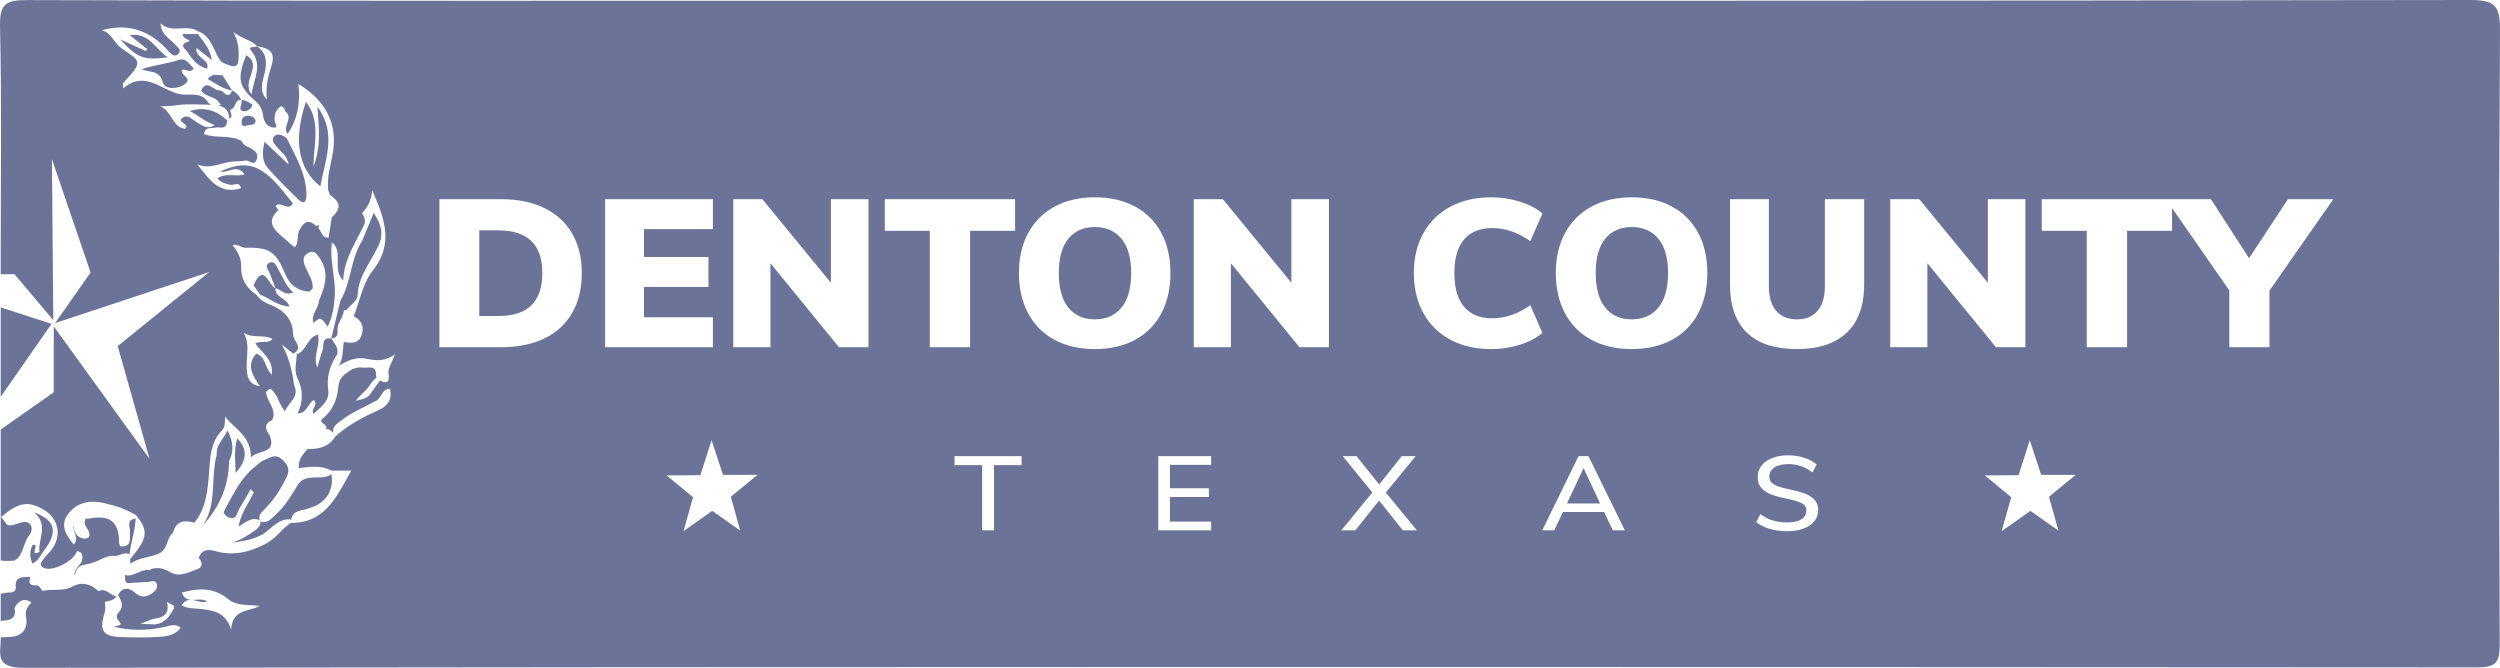 <?xml version="1.0" encoding="UTF-8"?>
<svg width="146px" height="39px" viewBox="0 0 146 39" version="1.1" xmlns="http://www.w3.org/2000/svg" xmlns:xlink="http://www.w3.org/1999/xlink">
    <title>Denton County</title>
    <g id="Page-1" stroke="none" stroke-width="1" fill="none" fill-rule="evenodd">
        <g id="Home-Page_Region-Headers-+-Logos" transform="translate(-616, -1537)" fill="#6B7399" fill-rule="nonzero">
            <g id="Logos" transform="translate(127, 1537)">
                <g id="Denton-County" transform="translate(489, 0)">
                    <path d="M22.189,22.221 C22.512,22.377 22.762,22.413 22.698,21.873 C22.681,21.727 22.675,21.573 22.748,21.433 L22.748,21.433 L23.073,20.678 C22.537,21.108 21.978,21.074 21.416,20.955 C20.824,20.83 20.322,21.032 19.788,21.367 C20.058,20.907 20.002,20.428 20.08,19.973 L20.08,19.973 L20.178,19.989 C20.57,20.049 20.953,20.042 21.116,19.575 C21.282,19.099 21.127,18.704 20.656,18.472 L20.656,18.472 L20.758,18.2 C20.79,18.109 20.821,18.016 20.851,17.923 L20.851,17.923 L21.031,17.361 C21.212,16.801 21.411,16.255 21.753,15.827 C23.013,14.248 22.478,12.795 21.736,11.112 C21.692,11.727 21.455,12.106 21.148,12.445 L21.148,12.445 L21.188,12.526 C21.283,12.714 21.374,12.898 21.264,13.13 C20.767,14.174 20.089,15.141 20.041,16.385 C19.397,15.718 20.027,14.836 19.474,14.222 C19.447,14.197 19.414,14.181 19.377,14.174 L19.377,14.174 L19.376,14.175 L19.349,14.582 C19.334,15.529 19.629,16.458 19.544,17.417 C19.493,18.001 19.401,18.543 19.134,19.076 C18.724,18.506 18.724,18.506 18.305,18.858 C18.137,18.358 18.615,18.023 18.619,17.571 L18.619,17.571 L18.688,17.412 C19.023,16.618 19.216,15.827 18.634,15.02 C18.457,14.773 18.309,14.592 17.983,14.782 C17.673,14.962 17.697,15.215 17.794,15.488 C17.954,15.939 18.302,16.324 18.261,16.846 L18.261,16.846 L18.09,17.013 L18.078,17.03 L17.922,17.017 C17.316,16.941 16.908,16.605 16.656,15.997 C16.103,14.665 15.714,14.432 14.285,14.468 L14.285,14.468 C14.06,14.448 13.883,14.217 13.579,14.321 C13.886,14.691 14.1,15.076 14.082,15.546 C14.054,16.283 14.381,16.822 14.975,17.215 C15.169,17.503 15.465,17.673 15.764,17.789 C16.477,18.065 16.954,18.5 17.09,19.197 C17.094,19.343 17.117,19.492 17.133,19.647 C17.222,19.984 17.704,20.323 17.131,20.659 L17.131,20.659 L16.789,20.388 L16.448,20.116 C16.888,20.854 17.064,21.674 17.179,22.513 C17.515,23.2 16.802,23.517 16.644,24.03 C16.451,23.768 16.298,23.485 16.185,23.18 C15.826,22.635 15.808,22.627 15.538,22.879 C15.546,23.084 15.632,23.271 15.726,23.456 L15.726,23.456 L15.838,23.679 C15.963,23.94 16.048,24.21 15.899,24.532 L15.899,24.532 C15.378,24.761 15.504,25.092 15.76,25.443 C15.76,25.443 15.76,25.443 15.761,25.444 C16.145,26.522 15.111,26.25 14.648,26.713 C14.667,25.856 14.204,25.388 13.723,24.93 L13.723,24.93 L13.482,24.701 C13.364,24.584 13.248,24.465 13.144,24.336 C13.135,24.631 13.162,24.93 12.966,25.131 C12.288,25.825 12.276,26.713 12.209,27.597 C12.131,28.632 12.042,29.67 11.355,30.527 C11.354,30.528 11.353,30.528 11.354,30.526 C10.774,30.36 10.289,30.404 10.103,31.108 L10.103,31.108 C9.724,31.422 9.807,32.04 9.34,32.294 L9.34,32.294 C9.157,32.389 8.961,32.446 8.763,32.496 L8.365,32.592 C8.101,32.66 7.844,32.749 7.62,32.928 L7.62,32.927 L7.598,32.656 C7.598,32.656 7.598,32.655 7.599,32.654 C8.636,31.426 8.691,30.999 7.935,30.08 L7.935,30.08 L7.683,29.941 C7.261,29.719 6.819,29.55 6.349,29.45 L6.349,29.45 L6.192,29.407 C5.354,29.194 4.558,29.266 3.983,30.014 C3.475,30.672 3.866,31.264 4.307,31.8 C4.663,31.439 4.21,31.083 4.299,30.672 L4.299,30.675 L4.308,30.797 C4.349,31.155 4.519,31.364 4.836,31.439 L4.947,31.459 C5.031,31.452 5.109,31.428 5.183,31.386 C5.265,31.225 5.216,31.088 5.142,30.956 L5.142,30.956 L5.024,30.758 C4.95,30.625 4.904,30.487 4.991,30.325 L4.991,30.325 L5.022,30.283 C5.208,30.309 5.393,30.242 5.578,30.229 C6.453,30.167 6.848,30.502 6.945,31.391 C6.965,31.568 6.912,31.757 7.043,31.911 C7.556,31.944 7.589,31.655 7.586,31.351 L7.584,31.2 C7.584,31.15 7.585,31.101 7.589,31.055 C7.613,30.763 7.356,30.377 7.884,30.289 L7.884,30.289 L7.921,30.259 C7.902,30.983 7.639,31.666 7.564,32.375 C7.232,32.184 6.921,32.538 6.594,32.459 C6.374,32.458 6.178,32.532 5.987,32.619 L5.987,32.619 L5.702,32.752 L5.557,32.813 C5.42,32.867 5.28,32.911 5.135,32.935 C4.773,32.995 4.436,33.091 4.391,33.54 C4.39,33.55 4.286,33.617 4.353,33.503 C4.365,33.157 4.746,33.006 4.808,32.676 C4.815,32.44 4.819,32.207 4.491,32.196 C4.296,32.759 3.184,33.349 2.627,33.189 C2.406,33.126 2.317,32.983 2.443,32.788 C2.572,32.586 2.744,32.411 2.905,32.231 C3.635,31.418 3.485,30.318 2.567,29.775 C1.646,29.231 1.087,29.325 0.063,30.197 C0.209,30.332 0.283,30.526 0.433,30.656 C0.682,30.738 0.898,30.607 1.125,30.544 C1.359,30.479 1.61,30.408 1.779,30.65 C1.916,30.847 1.843,31.078 1.714,31.243 C1.396,31.652 1.379,32.209 1.035,32.602 C0.972,32.642 0.913,32.685 0.857,32.739 C0.493,32.764 0.232,32.769 0.041,32.732 L0.041,25.086 L3.14,22.91 L3.14,19.062 L8.734,26.796 L6.874,20.214 L12.215,15.889 L3.218,18.869 L5.291,15.915 L3.032,9.294 L3.112,18.697 L0.843,16.01 L0.041,16.019 L0.041,15.074 C0.041,10.579 0.105,6.083 0.002,1.591 C-0.028,0.267 0.27,0.001 1.589,0.005 C18.318,0.062 35.046,0.043 51.774,0.043 C82.579,0.043 113.383,0.057 144.186,1.73153126e-05 C145.7,-0.003 146.01,0.296 146,1.811 C145.92,13.748 145.938,25.685 145.984,37.622 C145.988,38.727 145.734,38.977 144.629,38.976 C96.875,38.944 49.122,38.935 1.368,39 C-0.347,39.002 0.05,38.134 0.044,37.272 L0.043,37.22 C0.229,37.213 0.416,37.204 0.602,37.196 C1.297,37.168 1.648,36.701 1.523,36.04 C1.443,35.622 1.624,35.425 1.838,35.181 C1.377,34.881 1.079,35.097 0.841,35.503 C0.941,35.901 0.819,36.159 0.396,36.223 C0.277,36.241 0.159,36.255 0.041,36.265 L0.04,34.686 C0.249,34.621 0.469,34.6 0.7,34.592 C0.83,34.562 0.914,34.488 0.927,34.346 C0.841,33.718 1.22,33.703 1.608,33.692 L1.608,33.692 L1.774,33.687 C1.729,33.821 1.686,33.96 1.768,34.102 C1.862,34.171 1.969,34.191 2.083,34.185 L2.083,34.185 L2.166,34.186 C2.339,34.216 2.373,34.427 2.504,34.512 C3.068,34.371 3.675,34.557 4.222,34.259 C4.79,33.951 5.299,34.101 5.753,34.525 C6.199,34.304 6.442,34.777 6.805,34.84 L6.805,34.84 L6.84,34.807 C6.665,35.051 6.399,35.1 6.13,35.144 C6.15,35.382 6.171,35.612 6.094,35.855 C5.787,36.829 6.037,37.178 7.052,37.204 C7.706,37.221 8.362,37.245 9.015,37.208 L9.015,37.208 L9.293,37.193 C9.758,37.163 10.221,37.092 10.554,36.669 C10.177,36.339 9.79,36.617 9.406,36.652 C8.483,36.833 7.567,36.827 6.659,36.602 C6.802,36.541 6.952,36.568 7.063,36.444 C7.045,36.407 7.021,36.373 6.995,36.339 L6.917,36.238 C6.816,36.103 6.746,35.962 6.944,35.749 C7.24,35.429 7.104,35.078 6.892,34.757 L6.892,34.757 L6.885,34.761 C7.146,34.27 7.512,34.319 7.829,34.566 L7.896,34.622 C8.27,34.952 8.586,34.86 8.915,34.623 C9.085,34.502 9.241,34.319 9.15,34.086 C9.061,33.855 8.86,33.965 8.687,33.979 C8.269,34.014 7.85,34.03 7.431,34.053 C7.233,33.951 7.344,33.735 7.291,33.583 C7.802,33.715 8.204,33.241 8.699,33.283 L8.699,33.283 L8.777,33.293 C8.777,33.293 8.821,33.232 8.821,33.231 L8.821,33.231 L8.965,33.197 C9.297,33.137 9.609,33.217 9.907,33.393 L9.907,33.393 L10.033,33.462 C10.411,33.636 10.77,33.523 11.122,33.391 L11.122,33.391 L11.356,33.303 L11.472,33.262 C11.83,33.144 11.875,32.873 11.6,32.586 L11.6,32.586 L11.653,32.467 C11.948,31.889 12.518,32.197 12.906,32.264 C13.881,32.432 14.713,32.182 15.555,31.736 C16.128,31.432 16.463,30.873 16.991,30.536 L16.991,30.536 L17.203,30.532 C18.867,30.455 19.561,29.201 20.255,27.949 L20.255,27.949 L20.429,27.637 L20.517,27.482 L19.346,27.482 L19.164,27.396 C18.616,27.175 18.035,27.276 17.451,27.337 C17.413,26.925 17.593,26.653 17.805,26.404 L17.805,26.404 L17.968,26.22 L18.116,26.22 C18.702,26.209 19.23,26.065 19.574,25.501 L19.574,25.501 L19.856,25.259 C20.527,24.716 21.288,24.318 22.07,23.971 C22.653,23.712 22.912,23.339 22.777,22.704 C22.268,22.695 22.282,23.339 21.87,23.451 C21.764,23.51 21.658,23.566 21.551,23.621 L21.551,23.621 L20.905,23.948 C20.584,24.115 20.27,24.294 19.982,24.519 C19.727,24.718 19.378,24.894 19.462,25.279 C19.33,25.162 19.214,25.011 19.001,25.071 L19.001,25.071 L19.027,25.067 C19.227,24.774 18.521,24.709 18.837,24.452 C19.447,23.955 19.7,23.312 19.763,22.559 C19.793,22.195 19.986,21.941 20.281,21.752 C20.549,21.542 20.857,21.419 21.19,21.466 C21.25,21.475 21.317,21.473 21.387,21.469 L21.387,21.469 L21.526,21.461 C21.757,21.453 21.969,21.49 21.963,21.904 C21.967,21.951 21.976,21.995 21.991,22.035 L21.991,22.035 L21.7,22.334 C21.477,22.759 21.07,23.011 20.783,23.403 L20.783,23.403 L21.019,23.35 C21.292,23.284 21.55,23.188 21.709,22.889 C21.797,22.766 21.886,22.642 21.975,22.519 L21.975,22.519 Z M13.329,34.993 C12.483,34.284 11.573,34.345 10.615,34.608 C10.769,35.018 11.058,35.047 11.357,35.033 L11.357,35.033 L11.557,35.02 C11.755,35.009 11.946,35.012 12.093,35.128 C11.947,35.186 11.788,35.164 11.625,35.126 L11.429,35.077 C11.133,35.007 10.839,34.972 10.6,35.357 C10.804,35.47 11.022,35.506 11.243,35.525 L11.243,35.525 L11.575,35.549 L11.74,35.565 L11.74,35.565 L11.984,35.597 C12.592,35.681 13.182,35.828 13.498,36.757 C13.56,35.941 13.993,35.766 14.465,35.632 L14.465,35.632 L14.668,35.576 C14.838,35.528 15.007,35.474 15.16,35.388 C14.468,35.294 13.811,35.397 13.329,34.993 Z M9.749,35.152 C9.893,35.726 9.686,36.03 9.094,36.12 C8.786,36.167 8.495,36.325 8.196,36.433 C8.488,36.444 8.779,36.455 9.07,36.466 C9.633,36.386 9.919,35.978 10.162,35.519 C10.16,35.471 10.159,35.424 10.159,35.376 C10.022,35.301 9.885,35.227 9.749,35.152 Z M1.988,29.915 C3.286,30.418 3.4,31.087 2.51,32.237 L2.51,32.237 L2.511,32.237 L2.443,32.34 C2.308,32.549 2.178,32.773 1.89,32.918 C1.736,32.516 1.706,32.164 1.91,31.827 C2.364,31.697 1.662,32.545 2.303,32.234 C2.213,31.481 2.865,30.668 1.988,29.915 Z M15.457,26.852 C15.819,26.711 16.116,26.455 16.551,26.9 C16.97,27.33 16.87,27.628 16.654,28.031 C16.541,28.241 16.432,28.453 16.305,28.655 C16.081,29.042 15.787,29.372 15.49,29.703 C15.308,29.906 15.006,30.095 15.218,30.456 C15.608,30.599 15.821,30.305 16.06,30.094 C16.629,29.593 17.011,28.945 17.401,28.305 C17.601,27.987 17.913,27.908 18.258,27.887 C18.302,27.884 18.347,27.882 18.392,27.882 L18.392,27.882 L18.662,27.879 C18.887,27.875 19.109,27.852 19.314,27.721 C19.33,27.704 19.343,27.688 19.352,27.671 C19.524,28.602 19.039,29.385 18.124,29.654 C17.708,29.853 17.073,29.715 16.989,30.418 L16.995,30.38 L16.969,30.352 L16.969,30.352 L16.931,30.326 C16.492,30.309 16.179,30.533 15.879,30.78 L15.623,30.994 C15.451,31.134 15.272,31.262 15.066,31.338 C14.574,31.557 14.05,31.628 13.51,31.693 C14.057,31.555 14.503,31.252 14.943,30.941 C15.095,30.785 15.301,30.654 15.177,30.379 C14.67,30.159 14.336,30.526 13.956,30.733 L13.956,30.733 L13.889,30.765 L13.936,30.741 C13.987,30.412 14.106,30.112 14.25,29.823 L14.362,29.608 L14.599,29.182 C14.677,29.04 14.754,28.898 14.824,28.752 L14.824,28.752 L14.638,28.564 L14.194,29.342 L13.965,29.727 C13.939,29.769 13.919,29.819 13.899,29.871 L13.841,30.027 C13.789,30.153 13.717,30.257 13.56,30.254 C13.32,30.249 13.142,30.127 13.059,29.919 L13.059,29.919 L13.158,29.71 L13.562,28.966 C13.928,28.309 14.33,27.679 14.951,27.21 C15.107,27.072 15.264,26.927 15.457,26.852 Z M41.557,25.705 L40.902,27.752 L38.933,27.764 L40.474,29.037 L39.914,31.023 L41.594,29.834 L43.23,30.986 L42.677,29.01 L44.242,27.731 L42.222,27.731 L41.557,25.705 Z M118.539,25.705 L117.884,27.752 L115.915,27.764 L117.456,29.037 L116.896,31.023 L118.575,29.834 L120.212,30.986 L119.659,29.01 L121.224,27.731 L119.204,27.731 L118.539,25.705 Z M104.425,26.591 C104.073,26.591 103.762,26.644 103.493,26.752 C103.223,26.86 103.015,27.009 102.868,27.202 C102.721,27.395 102.648,27.618 102.648,27.869 C102.648,28.121 102.717,28.326 102.855,28.487 C102.992,28.647 103.182,28.775 103.423,28.87 C103.663,28.965 103.972,29.049 104.351,29.122 C104.747,29.204 105.037,29.292 105.22,29.387 C105.402,29.483 105.493,29.624 105.493,29.81 C105.493,30.033 105.395,30.205 105.2,30.328 C105.004,30.449 104.728,30.51 104.371,30.51 C104.059,30.51 103.779,30.472 103.53,30.395 C103.343,30.337 103.161,30.253 102.983,30.142 L102.808,30.023 L102.56,30.486 C102.783,30.664 103.047,30.798 103.352,30.888 C103.657,30.976 103.994,31.022 104.365,31.023 C104.734,31.023 105.056,30.971 105.33,30.867 C105.604,30.764 105.815,30.619 105.962,30.432 C106.108,30.246 106.182,30.026 106.182,29.775 C106.182,29.531 106.108,29.333 105.962,29.178 C105.815,29.025 105.619,28.902 105.374,28.813 C105.129,28.724 104.808,28.639 104.412,28.557 C104.033,28.477 103.758,28.385 103.586,28.284 C103.415,28.182 103.329,28.034 103.329,27.839 C103.329,27.612 103.427,27.432 103.623,27.3 C103.819,27.169 104.088,27.103 104.431,27.103 C104.694,27.103 104.941,27.142 105.173,27.221 C105.347,27.28 105.517,27.364 105.683,27.473 L105.848,27.59 L106.095,27.127 C105.899,26.956 105.655,26.824 105.363,26.731 C105.072,26.637 104.759,26.591 104.425,26.591 Z M70.731,26.639 L67.645,26.639 L67.645,30.973 L70.731,30.973 L70.731,30.461 L68.326,30.461 L68.326,29.025 L70.598,29.025 L70.598,28.513 L68.326,28.513 L68.326,27.15 L70.731,27.15 L70.731,26.639 Z M79.223,26.639 L78.414,26.639 L80.145,28.757 L78.334,30.973 L79.15,30.973 L80.539,29.232 L81.928,30.973 L82.744,30.973 L80.933,28.763 L82.677,26.639 L81.862,26.639 L80.545,28.294 L79.223,26.639 Z M92.766,26.639 L92.185,26.639 L90.067,30.973 L90.768,30.973 L91.276,29.901 L93.681,29.901 L94.189,30.973 L94.891,30.973 L92.766,26.639 Z M59.661,26.639 L55.745,26.639 L55.745,27.162 L57.356,27.162 L57.356,30.973 L58.05,30.973 L58.05,27.162 L59.661,27.162 L59.661,26.639 Z M13.282,25.129 L13.369,25.307 C13.606,25.835 13.641,26.303 13.443,26.775 L13.443,26.775 L13.376,26.919 L13.367,27.206 C13.293,28.531 12.762,29.667 11.862,30.665 C12.33,29.953 12.404,29.168 12.446,28.378 L12.446,28.378 L12.474,27.852 C12.5,27.414 12.54,26.98 12.658,26.56 L12.658,26.56 L12.655,26.394 C12.689,25.917 13.077,25.609 13.283,25.128 L13.282,25.129 Z M92.479,27.338 L93.447,29.402 L91.51,29.402 L92.479,27.338 Z M13.858,25.6 C14.455,26.214 14.452,26.853 13.76,27.622 C13.739,26.863 13.657,26.239 13.858,25.6 Z M21.824,12.43 C22.302,13.151 22.431,13.765 22.046,14.454 L22.046,14.454 C21.947,14.665 21.832,14.869 21.715,15.072 L21.715,15.072 L21.482,15.478 C21.174,16.02 20.902,16.58 20.882,17.263 L20.882,17.263 L20.865,17.358 C20.784,17.61 20.436,17.853 20.234,18.101 L20.234,18.101 L20.184,18.108 L20.184,18.109 L20.158,18.114 L20.084,18.129 L20.057,18.274 C19.956,18.652 19.64,18.965 19.716,19.395 C19.699,19.625 19.589,19.762 19.348,19.765 C19.495,20.023 19.738,20.245 19.714,20.567 L19.714,20.567 L19.693,20.693 L19.585,20.864 C19.243,21.44 19.07,22.059 19.166,22.749 C19.264,23.455 18.736,23.75 18.313,24.168 C18.242,24.051 18.264,23.955 18.307,23.864 L18.377,23.73 C18.433,23.619 18.464,23.507 18.329,23.364 C17.972,23.547 17.912,24.173 17.383,24.138 C17.704,23.453 17.715,22.783 17.374,22.088 C17.158,21.647 17.317,21.155 17.329,20.685 C17.908,20.504 17.93,19.703 18.566,19.539 C18.723,20.126 18.326,20.678 18.469,21.285 L18.469,21.285 L18.528,21.465 L18.628,21.134 C18.66,21.025 18.691,20.92 18.721,20.816 L18.813,20.506 C18.852,20.44 18.865,20.356 18.873,20.267 L18.883,20.132 C18.9,19.909 18.947,19.709 19.344,19.77 C19.523,19.033 19.701,18.295 19.88,17.557 C20.527,16.478 20.456,15.133 21.147,14.071 C21.35,13.577 21.555,13.082 21.824,12.43 Z M0.041,17.949 L3.011,18.915 L0.041,23.174 L0.041,17.949 Z M14.233,19.435 C14.46,19.843 14.466,20.249 14.441,20.651 L14.441,20.651 L14.417,20.995 C14.409,21.109 14.403,21.223 14.404,21.336 C14.407,21.905 14.461,22.445 15.174,22.556 C14.789,21.954 14.337,21.357 14.967,20.651 C15.532,20.827 15.46,21.49 15.871,21.885 C15.993,20.983 15.273,20.61 14.908,20.052 C15.269,19.872 15.651,20.099 15.909,19.797 C15.402,19.5 14.781,19.794 14.233,19.435 Z M103.302,11.632 L101.034,11.632 L101.034,16.635 C101.034,17.865 101.364,18.798 102.025,19.433 C102.686,20.068 103.661,20.386 104.95,20.386 C106.214,20.386 107.183,20.064 107.856,19.421 C108.482,18.824 108.817,17.98 108.861,16.89 L108.866,16.635 L108.866,11.632 L106.573,11.632 L106.573,16.72 C106.573,17.335 106.433,17.811 106.152,18.146 C105.871,18.482 105.471,18.65 104.95,18.65 C104.421,18.65 104.015,18.485 103.729,18.152 C103.476,17.857 103.335,17.448 103.307,16.922 L103.302,16.72 L103.302,11.632 Z M95.296,11.523 C94.395,11.523 93.612,11.703 92.947,12.063 C92.282,12.424 91.768,12.936 91.404,13.599 C91.041,14.263 90.859,15.044 90.859,15.943 C90.859,16.841 91.039,17.626 91.398,18.298 C91.758,18.97 92.272,19.486 92.941,19.846 C93.61,20.206 94.395,20.386 95.296,20.386 C96.196,20.386 96.979,20.206 97.644,19.846 C98.309,19.486 98.819,18.97 99.175,18.298 C99.53,17.626 99.708,16.841 99.708,15.943 C99.708,15.044 99.53,14.263 99.175,13.599 C98.819,12.936 98.309,12.423 97.644,12.063 C96.979,11.704 96.196,11.523 95.296,11.523 Z M63.942,11.523 C63.041,11.523 62.258,11.703 61.594,12.063 C60.928,12.424 60.414,12.936 60.051,13.599 C59.687,14.263 59.505,15.044 59.505,15.943 C59.505,16.841 59.685,17.626 60.044,18.298 C60.404,18.97 60.918,19.486 61.587,19.846 C62.257,20.206 63.041,20.386 63.942,20.386 C64.843,20.386 65.626,20.206 66.29,19.846 C66.955,19.486 67.466,18.97 67.821,18.298 C68.176,17.626 68.354,16.841 68.354,15.943 C68.354,15.044 68.176,14.263 67.821,13.599 C67.466,12.936 66.956,12.423 66.29,12.063 C65.625,11.704 64.842,11.523 63.942,11.523 Z M87.092,11.523 C86.175,11.523 85.375,11.707 84.693,12.075 C84.012,12.444 83.487,12.961 83.119,13.629 C82.751,14.297 82.568,15.068 82.568,15.942 C82.568,16.825 82.751,17.602 83.119,18.273 C83.487,18.945 84.012,19.465 84.693,19.834 C85.375,20.202 86.175,20.386 87.092,20.386 C87.67,20.386 88.229,20.301 88.771,20.131 C89.234,19.985 89.621,19.795 89.93,19.56 L90.078,19.439 L89.371,17.824 C88.653,18.334 87.909,18.589 87.141,18.589 C86.43,18.589 85.885,18.367 85.505,17.921 C85.125,17.476 84.935,16.816 84.935,15.942 C84.935,15.076 85.125,14.423 85.505,13.981 C85.885,13.54 86.43,13.32 87.141,13.32 C87.832,13.32 88.504,13.526 89.155,13.939 L89.371,14.085 L90.078,12.47 C89.748,12.178 89.312,11.948 88.771,11.778 C88.229,11.608 87.67,11.523 87.092,11.523 Z M44.522,11.632 L42.824,11.632 L42.824,20.277 L44.993,20.277 L44.993,15.372 L48.996,20.277 L50.719,20.277 L50.719,11.632 L48.525,11.632 L48.525,16.513 L44.522,11.632 Z M112.088,11.632 L110.39,11.632 L110.39,20.277 L112.559,20.277 L112.559,15.372 L116.562,20.277 L118.285,20.277 L118.285,11.632 L116.091,11.632 L116.091,16.513 L112.088,11.632 Z M129.116,11.632 L119.239,11.632 L119.239,13.477 L121.866,13.477 L121.866,20.277 L124.22,20.277 L124.22,13.477 L126.848,13.477 L126.848,12.15 L130.193,16.962 L130.193,20.277 L132.536,20.277 L132.536,16.974 L136.266,11.632 L133.614,11.632 L131.346,15.08 L129.116,11.632 Z M59.282,11.632 L51.673,11.632 L51.673,13.477 L54.3,13.477 L54.3,20.277 L56.655,20.277 L56.655,13.477 L59.282,13.477 L59.282,11.632 Z M71.415,11.632 L69.717,11.632 L69.717,20.277 L71.885,20.277 L71.885,15.372 L75.888,20.277 L77.611,20.277 L77.611,11.632 L75.417,11.632 L75.417,16.513 L71.415,11.632 Z M29.267,11.632 L25.661,11.632 L25.661,20.276 L29.267,20.276 C30.25,20.276 31.095,20.105 31.801,19.761 C32.508,19.416 33.047,18.919 33.419,18.267 C33.79,17.616 33.976,16.841 33.976,15.942 C33.976,15.052 33.788,14.283 33.412,13.635 C33.036,12.988 32.495,12.492 31.789,12.148 C31.082,11.804 30.242,11.632 29.267,11.632 Z M41.635,11.632 L35.339,11.632 L35.339,20.277 L41.635,20.277 L41.635,18.528 L37.607,18.528 L37.607,16.756 L41.374,16.756 L41.374,15.007 L37.607,15.007 L37.607,13.38 L41.635,13.38 L41.635,11.632 Z M95.296,13.259 C95.957,13.259 96.475,13.488 96.851,13.945 C97.227,14.402 97.415,15.068 97.415,15.942 C97.415,16.825 97.227,17.496 96.851,17.958 C96.475,18.419 95.957,18.65 95.296,18.65 C94.634,18.65 94.118,18.421 93.747,17.964 C93.375,17.507 93.189,16.833 93.189,15.942 C93.189,15.06 93.375,14.392 93.747,13.939 C94.118,13.486 94.634,13.259 95.296,13.259 Z M63.942,13.259 C64.603,13.259 65.121,13.488 65.497,13.945 C65.873,14.402 66.061,15.068 66.061,15.942 C66.061,16.825 65.873,17.496 65.497,17.958 C65.121,18.419 64.603,18.65 63.942,18.65 C63.281,18.65 62.765,18.421 62.393,17.964 C62.021,17.507 61.835,16.833 61.835,15.942 C61.835,15.06 62.021,14.392 62.393,13.939 C62.765,13.486 63.281,13.259 63.942,13.259 Z M29.106,13.453 C30.816,13.453 31.671,14.283 31.671,15.942 C31.671,16.784 31.458,17.413 31.033,17.83 C30.646,18.209 30.08,18.416 29.335,18.45 L29.106,18.455 L27.99,18.455 L27.99,13.453 L29.106,13.453 Z M14.805,16.661 C15.4,15.337 15.656,16.578 16.045,16.813 L16.045,16.813 L16.086,16.833 L16.093,16.963 C16.165,17.401 16.767,17.428 16.901,17.901 C16.214,17.869 15.744,17.414 15.184,17.202 C15.058,17.021 14.932,16.841 14.805,16.661 Z M15.713,15.355 C15.932,15.236 16.052,15.364 16.145,15.527 L16.211,15.652 C16.232,15.694 16.253,15.735 16.274,15.772 C16.531,16.212 16.693,16.71 17.126,17.077 L17.126,17.077 L17.012,17.121 C16.647,17.226 16.428,16.951 16.167,16.856 L16.167,16.856 L16.088,16.833 L15.924,16.415 L15.767,15.993 C15.694,15.782 15.42,15.513 15.713,15.355 Z M9.376,1.363 C9.422,2.078 9.957,2.252 10.242,2.62 C10.359,2.769 10.639,2.904 10.415,3.141 C10.216,3.35 10.01,3.185 9.874,3.028 C8.829,1.819 7.558,1.32 5.951,1.765 C6.438,1.898 6.606,2.358 6.922,2.67 C7.012,2.759 7.124,2.843 7.242,2.924 L7.48,3.084 C7.755,3.268 8.002,3.447 8.015,3.65 C8.041,4.044 7.476,4.479 7.167,4.896 C7.178,4.984 7.189,5.073 7.199,5.161 C8.463,4.078 9.435,5.277 10.5,5.499 C10.977,5.599 11.672,5.347 12.079,5.879 C12.151,5.992 12.235,6.072 12.331,6.12 C11.591,6.105 10.843,6.044 10.103,6.176 C9.853,6.189 9.603,6.201 9.353,6.214 C10.036,6.453 10.046,7.437 10.813,7.521 C11.131,7.236 10.227,7.123 10.709,6.85 C10.986,6.693 11.209,6.961 11.431,7.098 L11.431,7.098 L11.606,7.209 C11.896,7.394 12.187,7.55 12.544,7.301 C12.01,7.13 11.617,6.77 11.088,6.483 C12.07,6.184 12.756,6.528 13.368,7.122 L13.278,7.037 C13.262,7.083 13.25,7.132 13.246,7.184 C13.154,7.59 12.823,7.393 12.593,7.45 C12.549,7.461 12.503,7.466 12.456,7.469 L12.456,7.469 L12.312,7.477 C12.122,7.49 11.947,7.531 11.917,7.832 C12.618,8.102 13.41,7.856 14.095,8.222 L14.095,8.222 L14.151,8.32 C14.254,8.471 14.397,8.571 14.584,8.615 L14.584,8.615 L14.716,8.704 C14.915,8.837 15.1,8.98 14.995,9.292 C14.906,9.558 14.774,9.533 14.636,9.471 L14.636,9.471 L14.531,9.421 C14.462,9.389 14.393,9.363 14.329,9.375 C14.068,9.427 13.795,9.414 13.529,9.441 C12.862,9.51 12.225,9.914 11.515,9.595 C11.544,9.631 11.574,9.667 11.603,9.703 L11.603,9.703 L11.777,9.922 C12.357,10.653 12.937,11.35 14.071,10.992 L14.071,10.992 L14.045,10.901 C13.936,10.615 13.645,10.83 13.461,10.792 C13.188,10.736 12.94,10.681 12.694,10.424 C13.196,10.055 13.759,10.354 14.279,10.185 C14.049,9.826 13.776,9.852 13.495,9.925 L13.495,9.925 L13.307,9.977 C13.15,10.02 12.993,10.054 12.843,10.022 C14.774,9.126 15.602,9.936 17.104,11.88 C16.851,12.334 16.436,11.782 16.146,11.983 L16.146,11.983 L16.081,12.042 C16.188,12.118 16.273,12.253 16.186,12.34 C15.605,12.924 15.945,13.348 16.404,13.756 C16.536,13.873 16.669,13.989 16.803,14.104 L16.803,14.104 L17.205,14.447 L17.29,14.34 C17.446,14.074 17.33,13.734 17.481,13.449 C17.738,12.966 17.996,12.767 18.455,13.188 L18.455,13.188 L18.476,13.199 C18.532,13.165 18.585,13.126 18.612,13.167 C18.643,13.212 18.62,13.264 18.595,13.317 C18.598,13.324 18.602,13.331 18.604,13.339 C18.768,13.513 18.799,13.834 19.083,13.876 L19.083,13.876 L19.188,13.879 C19.251,13.485 19.313,13.091 19.376,12.696 L19.376,12.696 L19.451,12.623 C19.816,12.255 19.954,11.883 19.404,11.493 C19.403,11.493 19.401,11.493 19.404,11.49 C19.193,11.335 19.16,11.136 19.15,10.869 C19.123,10.094 19.401,9.374 19.477,8.631 C19.652,6.94 18.799,5.734 17.42,4.901 C17.574,5.959 17.348,7.051 16.793,7.815 C16.455,7.399 17.176,6.881 16.663,6.508 C16.641,6.354 16.555,6.25 16.413,6.194 L16.413,6.194 L16.31,6.276 C16.057,6.503 15.989,6.799 16.064,7.148 C16.103,7.27 16.257,7.477 15.989,7.454 C15.622,7.423 15.418,7.148 15.371,6.781 C15.327,6.435 15.196,6.141 14.931,5.916 C13.934,5.069 13.831,4.584 14.376,3.221 C15.398,3.833 14.064,4.712 14.69,5.508 C14.822,4.574 15.368,3.819 14.67,2.963 C14.522,2.782 14.639,2.757 14.781,2.745 L14.781,2.745 L14.888,2.737 C14.94,2.731 14.987,2.723 15.015,2.705 C15.572,3.106 15.607,3.621 15.454,4.267 C15.337,4.763 15.112,5.334 15.582,5.808 C15.518,5.169 15.618,4.561 15.822,3.95 C16.093,3.138 15.875,2.839 15.001,2.695 L15.001,2.695 L15.012,2.696 C14.686,2.332 14.191,2.302 13.631,1.872 C13.89,2.392 13.935,2.72 13.939,3.052 C13.952,3.967 13.836,4.036 12.96,3.641 L12.96,3.641 C12.8,3.464 12.688,3.249 12.583,3.029 L12.583,3.029 L12.426,2.699 C12.264,2.372 12.073,2.068 11.721,1.892 L11.721,1.892 L11.56,1.824 C10.887,1.384 10.065,1.99 9.376,1.363 Z M15.99,7.989 C16.141,7.796 16.369,7.849 16.566,7.949 C16.644,7.988 16.737,8.047 16.772,8.121 C17.271,9.175 17.912,10.182 17.894,11.416 C17.888,11.8 17.74,11.963 17.419,11.648 C16.817,11.055 16.21,10.463 15.651,9.829 C15.291,9.42 15.307,8.896 15.447,8.278 C15.948,8.751 16.4,9.177 16.851,9.602 C16.789,9.084 16.361,8.84 16.088,8.483 C15.972,8.331 15.864,8.15 15.99,7.989 Z M17.868,5.949 C18.474,6.738 18.462,7.589 18.391,8.442 L18.391,8.442 L18.353,8.868 C18.335,9.081 18.318,9.293 18.313,9.505 L18.313,9.505 L18.31,9.712 L18.408,9.438 C18.695,8.522 18.648,7.583 18.563,6.57 L18.534,6.23 C19.451,7.465 19.201,8.674 18.918,9.907 L18.918,9.907 L18.829,10.297 C18.785,10.492 18.743,10.688 18.708,10.885 C17.399,9.852 17.122,8.141 17.868,5.949 Z M14.514,6.761 L14.592,6.768 C14.742,6.79 14.862,6.869 14.93,7.046 C14.898,7.355 14.634,7.263 14.458,7.32 C14.267,7.381 14.098,7.394 14.111,7.111 C14.121,6.907 14.216,6.777 14.432,6.763 L14.432,6.763 L14.514,6.761 Z M12.132,4.611 C12.409,4.249 12.72,4.415 12.99,4.389 C13.178,4.687 13.367,4.985 13.555,5.282 L13.555,5.282 L13.672,5.346 C13.821,5.441 13.938,5.567 14.028,5.72 L14.028,5.72 L14.086,5.832 L14.098,5.833 C13.679,5.789 13.792,6.357 13.445,6.402 C13.449,6.585 13.637,6.816 13.396,6.934 L13.396,6.934 L13.383,6.937 L13.389,6.877 C13.351,6.409 13.08,6.23 12.761,6.161 L12.761,6.161 L12.8,6.155 C12.846,6.134 12.884,6.112 12.913,6.088 C12.882,6.07 12.851,6.052 12.82,6.033 C12.59,5.595 11.998,5.688 11.745,5.284 C12.098,4.575 12.459,5.322 12.816,5.277 C13.061,5.246 13.303,5.9 13.558,5.286 C13.024,5.197 12.605,4.891 12.132,4.611 Z M14.091,5.84 C14.347,5.834 14.537,5.978 14.745,6.114 C14.651,6.476 14.265,6.54 14.126,6.475 C13.937,6.386 14.118,6.124 14.111,5.91 L14.111,5.91 L14.098,5.84 Z M10.575,3.469 L10.664,3.471 C10.924,3.506 11.129,3.799 11.315,4.01 C11.071,4.327 10.834,3.968 10.615,4.088 L10.615,4.088 L10.624,4.198 C10.626,4.216 10.63,4.233 10.637,4.248 C10.657,4.293 10.694,4.336 10.736,4.378 L10.736,4.378 L10.821,4.462 C10.949,4.588 11.05,4.717 10.811,4.902 C10.379,5.235 9.625,5.222 9.522,4.841 C9.309,4.052 8.746,4.264 8.26,4.038 C8.997,3.8 9.757,3.729 10.482,3.489 L10.482,3.489 L10.575,3.469 Z M11.558,1.99 C11.854,2.423 12.258,2.796 12.37,3.506 C12.015,3.226 11.768,3.031 11.476,2.801 C11.376,3.401 12.258,3.438 12.1,4.007 C11.516,3.884 11.203,3.421 10.9,2.975 C10.835,2.879 10.41,2.6 11.002,2.428 C11.265,2.352 10.637,2.294 10.672,1.991 L10.672,1.991 Z M7.769,2.037 L7.944,2.041 C8.783,2.108 9.116,2.861 9.785,3.353 C8.372,3.527 8.012,3.39 7.026,2.304 C7.202,2.384 7.364,2.457 7.516,2.526 L7.946,2.721 C8.149,2.813 8.339,2.899 8.529,2.985 C8.552,2.947 8.575,2.908 8.599,2.869 C8.289,2.621 7.981,2.374 7.579,2.053 L7.579,2.053 L7.769,2.037 Z" id="Combined-Shape"></path>
                </g>
            </g>
        </g>
    </g>
</svg>